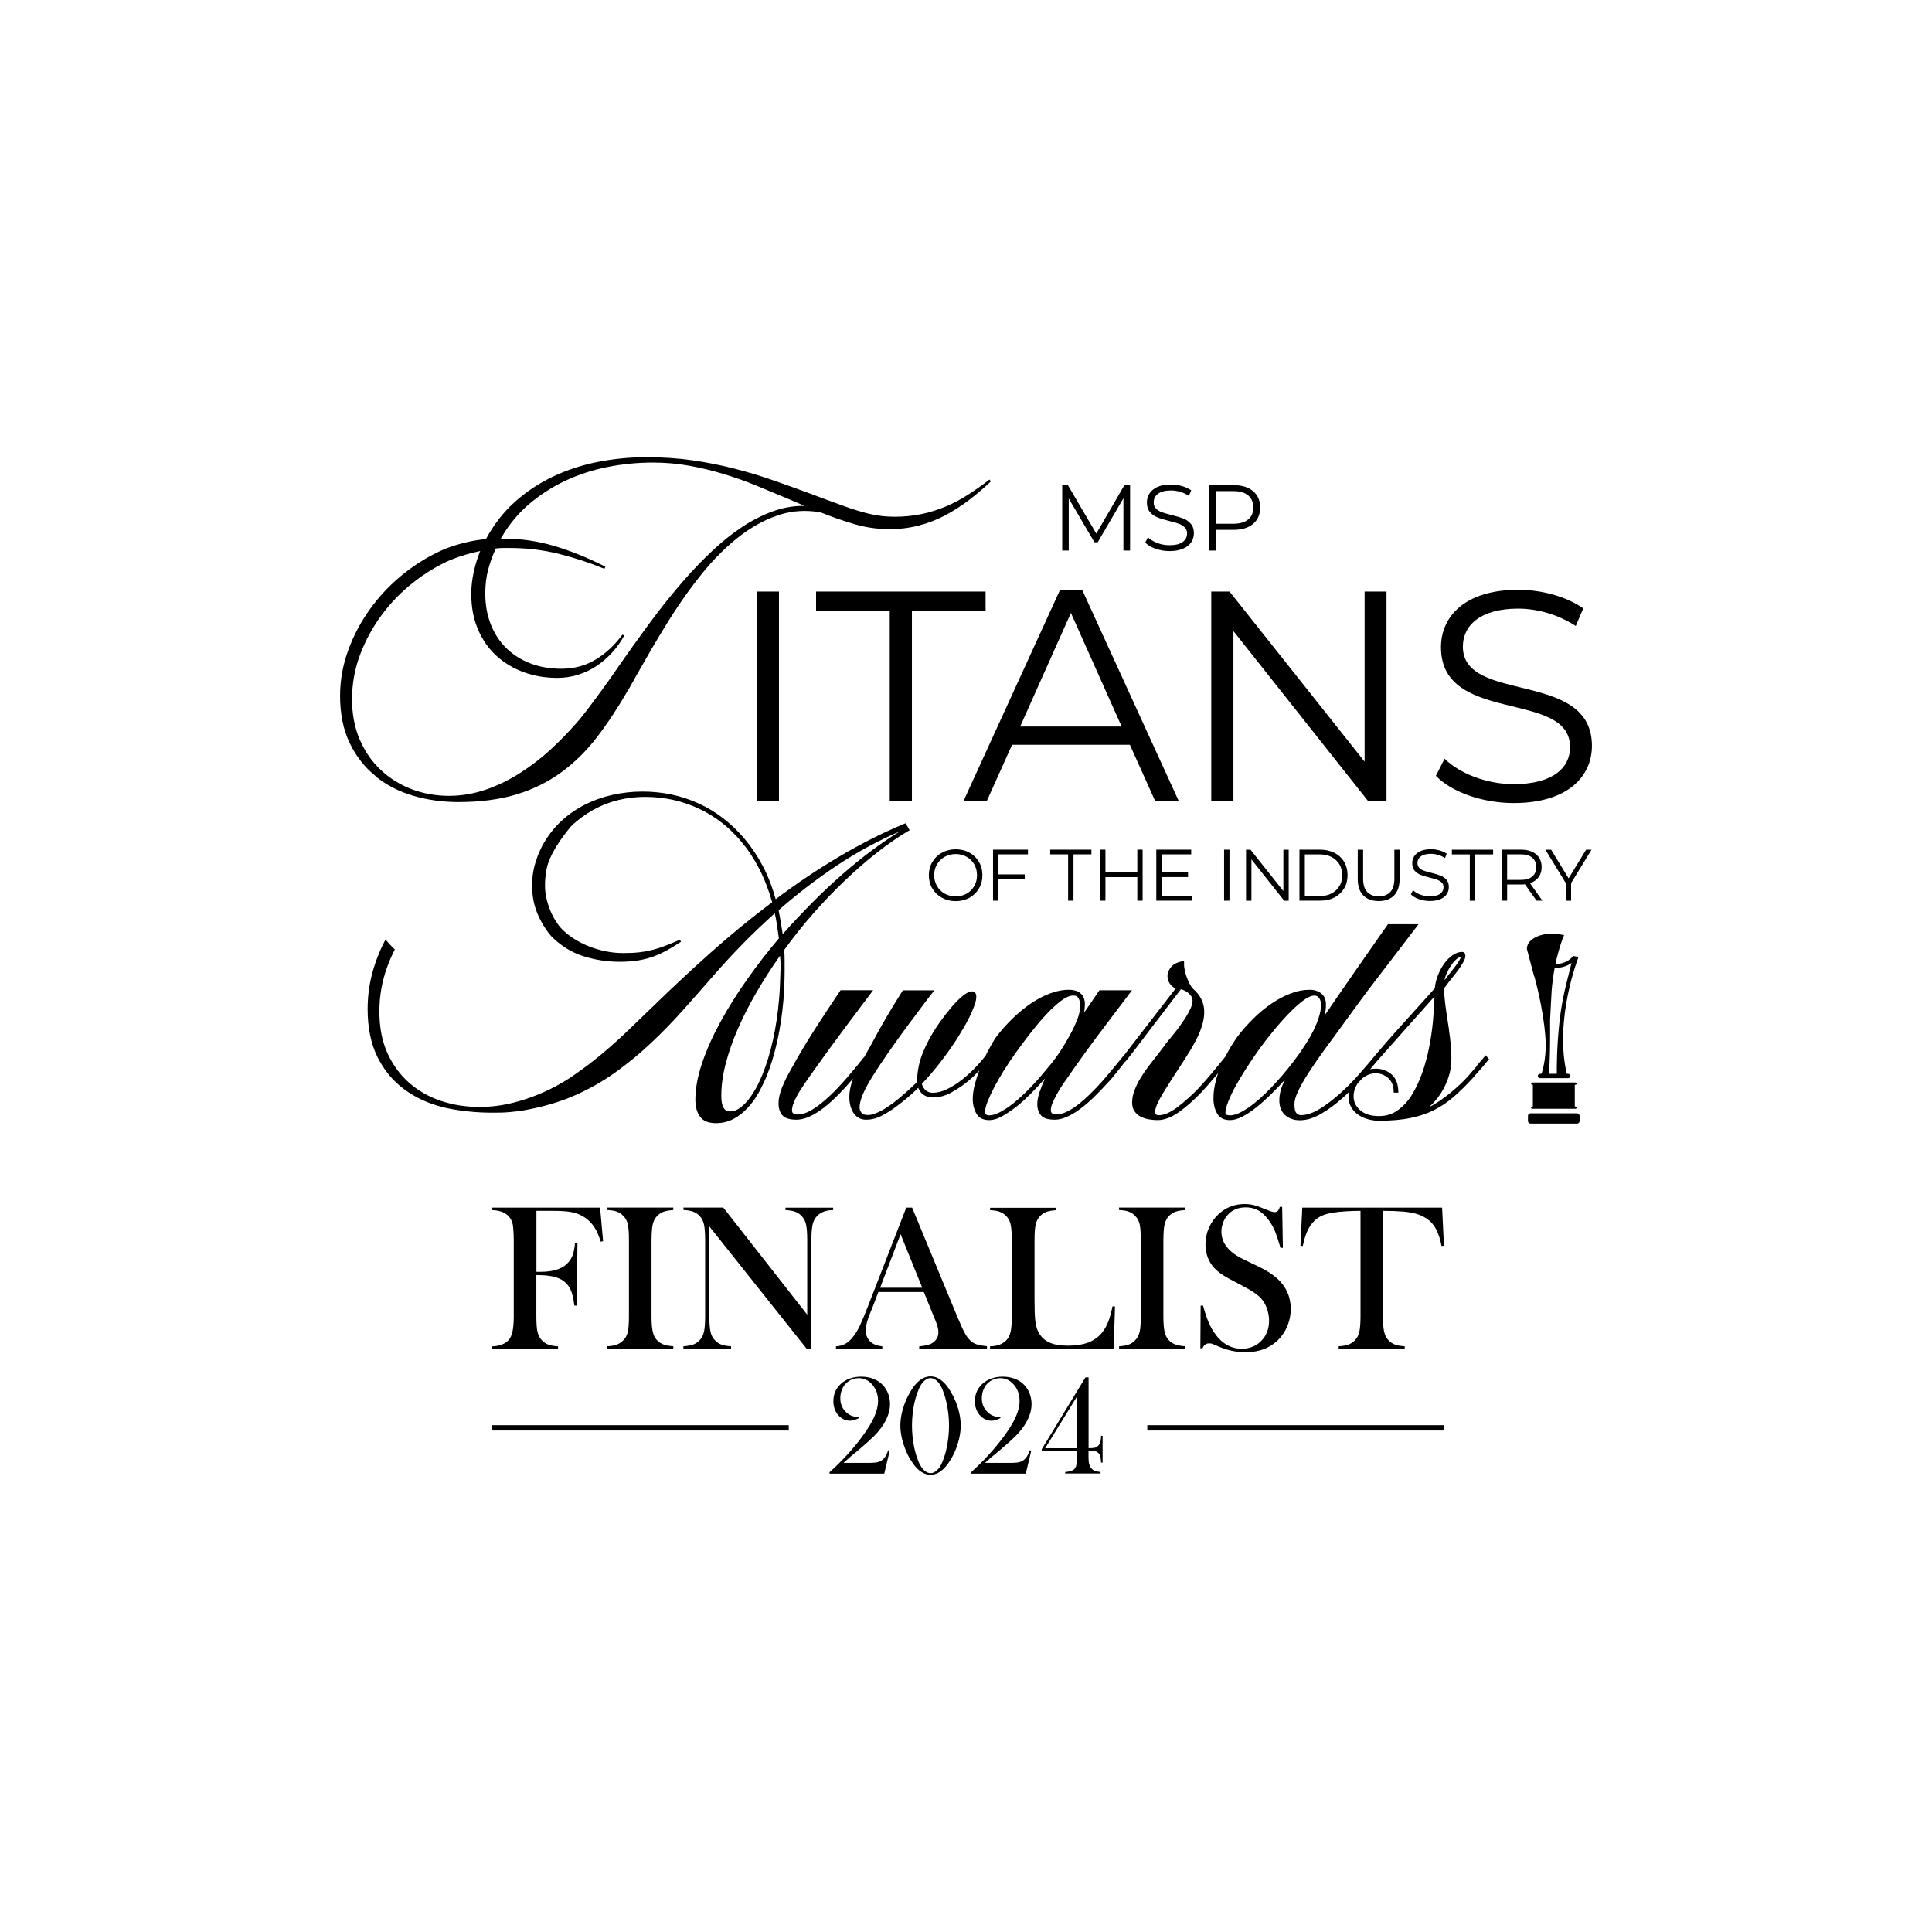 <?xml version="1.0" encoding="UTF-8"?>
<svg id="Layer_2" data-name="Layer 2" xmlns="http://www.w3.org/2000/svg" viewBox="0 0 272.75 272.75">
  <defs>
    <style>
      .cls-1 {
        fill: none;
      }

      .cls-1, .cls-2 {
        stroke-width: 0px;
      }
    </style>
  </defs>
  <g id="_ëÎÓÈ_1" data-name="ëÎÓÈ 1">
    <g>
      <g>
        <g>
          <path class="cls-2" d="M219.7,136.64c-.3,0-.49-.04-.51-.04l.1-.55c.07.01,1.64.29,2.79-1.06l.42.36c-.95,1.1-2.13,1.28-2.8,1.28h0Z"/>
          <path class="cls-2" d="M53.02,109.6c1.53,1.23,3.3,2.15,5.32,2.74,2.01.59,4.13.89,6.36.89,3.1,0,5.83-.36,8.19-1.07,2.36-.72,4.47-1.76,6.34-3.12,1.87-1.37,3.56-3.03,5.07-5s2.98-4.2,4.41-6.69v.03l1.09-1.95c.66-1.17,1.38-2.42,2.15-3.75s1.59-2.69,2.46-4.08,1.79-2.76,2.77-4.11,2-2.64,3.05-3.85c.95-1.06,1.94-2.04,2.99-2.96,1.05-.91,2.13-1.71,3.25-2.38s2.28-1.2,3.47-1.59c1.19-.39,2.41-.58,3.67-.58.81,0,1.6.08,2.34.23h-.03c1.54.62,3.1,1.16,4.69,1.63,1.59.47,3.24.71,4.95.71,1.47,0,2.86-.17,4.16-.51,1.3-.34,2.53-.81,3.68-1.42,1.16-.61,2.27-1.32,3.34-2.13s2.12-1.71,3.15-2.68l-.2-.26c-.99.77-1.99,1.48-3.01,2.13-1.01.65-2.06,1.21-3.15,1.67-1.09.46-2.23.82-3.42,1.07-1.19.25-2.46.38-3.8.38-1.23,0-2.41-.13-3.53-.4-1.12-.26-2.34-.64-3.67-1.12-.79-.29-1.58-.57-2.36-.86s-1.55-.57-2.3-.86c-1.78-.66-3.57-1.3-5.35-1.92s-3.62-1.17-5.5-1.65-3.84-.87-5.88-1.16-4.2-.43-6.49-.43-4.59.22-6.82.66c-2.24.44-4.34,1.13-6.32,2.06-1.98.94-3.79,2.14-5.42,3.6s-2.98,3.21-4.06,5.23c-1.87.18-3.74.62-5.61,1.32-2.07.86-4.02,2.01-5.85,3.45s-3.42,3.08-4.77,4.92-2.42,3.82-3.2,5.95c-.78,2.12-1.17,4.29-1.17,6.49,0,2.55.45,4.77,1.35,6.65s2.12,3.44,3.65,4.67v.05ZM49.7,98.73c0-2.2.38-4.31,1.14-6.32.76-2.01,1.78-3.88,3.05-5.6,1.28-1.72,2.75-3.24,4.43-4.56,1.67-1.32,3.43-2.39,5.28-3.2.77-.31,1.5-.56,2.18-.76s1.35-.36,2.01-.5c-.37.92-.68,1.91-.91,2.96-.23,1.05-.35,2.08-.35,3.09,0,1.85.31,3.51.94,4.99.63,1.48,1.49,2.72,2.59,3.73s2.39,1.79,3.86,2.33c1.47.54,3.06.81,4.76.81,1.03,0,2.02-.15,2.96-.45s1.8-.71,2.59-1.24c.79-.53,1.52-1.16,2.18-1.88.66-.73,1.23-1.53,1.72-2.41l-.26-.13c-1.08,1.48-2.34,2.65-3.78,3.52-1.44.87-3.05,1.3-4.84,1.3-1.63,0-3.1-.26-4.43-.78-1.32-.52-2.45-1.24-3.39-2.18-.94-.94-1.66-2.05-2.16-3.35-.51-1.3-.76-2.74-.76-4.33,0-1.19.13-2.3.4-3.32.26-1.02.63-2.03,1.09-3.02.31-.04.63-.07.97-.07h1.01c2.36,0,4.63.27,6.84.81,2.2.54,4.37,1.25,6.51,2.13l.13-.3c-2.47-1.26-4.87-2.23-7.2-2.92-2.33-.69-4.71-1.04-7.13-1.04h-.43c1.06-1.87,2.37-3.48,3.93-4.82,1.56-1.34,3.28-2.45,5.15-3.34,1.87-.88,3.86-1.53,5.98-1.95,2.11-.42,4.25-.63,6.41-.63,1.78,0,3.5.15,5.14.45,1.64.3,3.25.68,4.82,1.16,1.57.47,3.13,1.02,4.66,1.65s3.08,1.27,4.64,1.93l2.15.92h-.1c-1.52,0-3.01.27-4.48.81-1.46.54-2.9,1.28-4.29,2.21-1.4.94-2.77,2.03-4.11,3.29s-2.65,2.61-3.93,4.06c-1.72,1.96-3.37,4.02-4.97,6.19-1.6,2.17-3.09,4.26-4.48,6.26-.46.68-.95,1.38-1.45,2.08-.51.71-1.01,1.39-1.5,2.06-.5.67-.97,1.31-1.44,1.92-.46.61-.89,1.14-1.29,1.6-1.15,1.32-2.39,2.61-3.75,3.86-1.35,1.26-2.8,2.37-4.33,3.35s-3.14,1.77-4.84,2.36-3.45.89-5.25.89-3.6-.31-5.25-.94c-1.65-.63-3.1-1.53-4.36-2.71s-2.25-2.61-2.97-4.29c-.73-1.68-1.09-3.58-1.09-5.7v.02ZM160.56,127.15v-3.32h-4.5v3.32h-.76v-7.2h.76v3.21h4.5v-3.21h.75v7.2h-.75ZM150.79,127.15v-6.54h-2.53v-.66h5.82v.66h-2.53v6.54h-.76ZM203.8,125.29c0-.29-.09-.52-.26-.69s-.39-.3-.64-.4c-.25-.09-.61-.19-1.06-.3-.54-.14-.97-.27-1.3-.4-.32-.13-.6-.32-.83-.58-.23-.26-.34-.61-.34-1.06,0-.36.1-.69.29-.99.19-.3.49-.54.88-.71.4-.18.89-.27,1.48-.27.41,0,.81.06,1.21.17.39.11.74.27,1.02.47l-.26.61c-.3-.2-.62-.35-.97-.45-.34-.1-.68-.15-1.01-.15-.63,0-1.11.12-1.42.36-.32.24-.48.56-.48.94,0,.29.09.52.26.69s.39.31.66.4c.26.09.62.19,1.06.3.53.13.95.26,1.28.39s.6.32.83.58c.23.26.34.6.34,1.04,0,.36-.1.69-.29.99-.2.3-.5.53-.9.71-.4.17-.9.26-1.49.26-.53,0-1.05-.09-1.54-.26-.49-.17-.87-.4-1.14-.68l.3-.59c.26.26.61.47,1.04.63.43.16.88.24,1.34.24.64,0,1.13-.12,1.45-.35.32-.24.48-.54.48-.92v.02ZM164,120.61v2.56h3.72v.65h-3.72v2.67h4.33v.66h-5.09v-7.2h4.93v.66s-4.17,0-4.17,0ZM194.64,126.54c.72,0,1.27-.21,1.64-.62.38-.41.57-1.03.57-1.87v-4.09h.74v4.12c0,1.02-.26,1.8-.78,2.33s-1.24.8-2.17.8-1.66-.27-2.18-.8c-.52-.53-.78-1.31-.78-2.33v-4.12h.76v4.09c0,.84.19,1.46.57,1.87s.92.62,1.63.62h0ZM140.95,120.61v2.83h3.72v.66h-3.72v3.05h-.76v-7.2h4.93v.66h-4.17ZM188.4,120.41c-.58-.3-1.25-.46-2.02-.46h-2.93v7.2h2.93c.76,0,1.43-.15,2.02-.46.58-.3,1.03-.73,1.36-1.27.32-.54.48-1.17.48-1.87s-.16-1.32-.48-1.87c-.32-.54-.77-.97-1.36-1.27ZM189.1,125.08c-.26.44-.63.79-1.1,1.04s-1.02.38-1.66.38h-2.13v-5.88h2.13c.63,0,1.18.13,1.66.38.47.25.84.6,1.1,1.04.26.44.39.95.39,1.53s-.13,1.08-.39,1.53v-.02ZM172.81,127.15v-7.2h.76v7.2h-.76ZM181.18,125.8v-5.84h.75v7.2h-.63l-4.63-5.84v5.84h-.76v-7.2h.63l4.64,5.84ZM223.92,119.96h.76l-2.88,4.71v2.49h-.75v-2.49l-2.88-4.71h.81l2.47,4.04,2.47-4.04h0ZM204.97,119.96h5.82v.66h-2.53v6.54h-.76v-6.54h-2.53v-.66h0ZM217.75,127.15l-1.76-2.47c.53-.17.93-.45,1.22-.84.28-.39.43-.86.43-1.42,0-.77-.26-1.37-.78-1.81-.52-.44-1.24-.66-2.16-.66h-2.69v7.2h.76v-2.28h1.93c.2,0,.39,0,.58-.03l1.64,2.31h.83ZM214.68,124.22h-1.91v-3.61h1.91c.71,0,1.26.16,1.63.47.38.31.57.76.57,1.34s-.19,1.01-.57,1.33c-.38.32-.92.47-1.63.47ZM132.98,126.74c.58.32,1.22.48,1.94.48s1.36-.16,1.93-.47c.57-.32,1.02-.75,1.35-1.31.33-.56.49-1.18.49-1.88s-.16-1.32-.49-1.88c-.33-.56-.78-1-1.35-1.31-.57-.32-1.21-.47-1.93-.47s-1.36.16-1.94.48-1.03.76-1.36,1.31c-.33.56-.49,1.18-.49,1.87s.16,1.32.49,1.87c.33.56.78.99,1.36,1.31ZM132.28,122.03c.26-.46.63-.81,1.09-1.07s.98-.39,1.55-.39,1.08.13,1.54.39.82.61,1.08,1.07.39.96.39,1.53-.13,1.07-.39,1.53c-.26.46-.62.81-1.08,1.07s-.97.39-1.54.39-1.08-.13-1.55-.39c-.46-.26-.83-.61-1.09-1.07-.26-.46-.4-.96-.4-1.53s.13-1.07.4-1.53ZM139.3,113.11l3.58-7.97h16.63l3.58,7.97h3.33l-13.65-29.85h-3.11l-13.65,29.85h3.29ZM151.19,86.54l7.16,16.03h-14.33l7.16-16.03h0ZM173.58,83.51l19.07,24.02v-24.02h3.09v29.6h-2.58l-19.03-24.02v24.02h-3.13v-29.6s2.58,0,2.58,0ZM125.61,113.11v-26.89h-10.4v-2.71h23.93v2.71h-10.4v26.89h-3.13ZM106.84,83.51h3.13v29.6h-3.13s0-29.6,0-29.6ZM221.65,105.46c0-8.12-18.22-3.13-18.22-14.08,0-4.35,3.38-8.12,10.91-8.12,3.34,0,6.81.97,9.18,2.62l-1.06,2.49c-2.54-1.65-5.5-2.45-8.12-2.45-5.41,0-7.82,2.41-7.82,5.37,0,8.12,18.22,3.21,18.22,14,0,4.36-3.47,8.08-11.04,8.08-4.44,0-8.79-1.56-10.99-3.85l1.23-2.41c2.11,2.07,5.88,3.59,9.77,3.59,5.54,0,7.95-2.33,7.95-5.24h-.01ZM150.9,77.72h-.94v-9.23h.8l4.01,6.84,3.97-6.84h.8v9.23h-.94v-7.38l-3.63,6.21h-.46l-3.63-6.17v7.35h.02ZM167.59,75.33c0-.37-.11-.66-.34-.88-.22-.22-.5-.39-.82-.51-.33-.12-.78-.25-1.36-.39-.69-.18-1.25-.34-1.66-.51-.41-.16-.77-.41-1.06-.75-.29-.33-.44-.79-.44-1.36,0-.47.12-.89.37-1.27.25-.38.62-.69,1.13-.92.51-.23,1.14-.34,1.9-.34.53,0,1.04.07,1.55.22.51.15.94.35,1.31.6l-.33.78c-.39-.25-.8-.45-1.24-.57-.44-.13-.87-.19-1.29-.19-.81,0-1.42.16-1.83.47-.41.31-.61.71-.61,1.21,0,.37.11.67.34.89.22.22.51.4.84.51.34.12.79.25,1.36.39.68.17,1.22.33,1.64.49s.77.41,1.06.74.44.78.44,1.34c0,.47-.13.89-.38,1.27-.25.38-.64.69-1.15.91-.52.22-1.16.34-1.91.34-.69,0-1.34-.11-1.97-.33-.63-.22-1.11-.51-1.46-.87l.38-.75c.33.33.78.6,1.33.81s1.13.31,1.71.31c.83,0,1.45-.15,1.86-.45s.62-.7.62-1.18h.01ZM171.65,74.8h2.48c1.18,0,2.1-.28,2.77-.84s1-1.33,1-2.31-.33-1.76-1-2.32c-.67-.56-1.59-.84-2.77-.84h-3.46v9.23h.98v-2.91h0ZM171.65,69.33h2.45c.91,0,1.61.2,2.1.6.48.4.73.97.73,1.72s-.24,1.29-.73,1.69c-.48.4-1.18.6-2.1.6h-2.45v-4.62h0ZM208.5,150.49l-1.15,1.33c-.69.79-1.56,1.61-2.59,2.46s-2.06,1.54-3.09,2.07c.98-.84,1.77-1.87,2.35-3.11.59-1.23.88-2.48.88-3.75,0-.91-.06-1.86-.18-2.86-.12-.99-.25-1.95-.4-2.86-.12-.74-.22-1.48-.31-2.23-.08-.74-.14-1.4-.16-1.98.14-.19.29-.4.45-.61.16-.22.33-.44.52-.68.24-.29.48-.59.72-.9.24-.31.45-.61.65-.9.19-.29.35-.56.48-.81.13-.25.2-.48.2-.7,0-.38-.17-.57-.5-.57-.43,0-.87.16-1.31.47s-.84.71-1.19,1.2-.64,1.04-.88,1.65-.38,1.22-.43,1.81l-3.13,3.48c-.77.84-1.6,1.77-2.51,2.78-.83.93-1.76,2.01-2.79,3.22h0c-.57.71-1.29,1.55-2.14,2.52-.16.18-.32.36-.49.54,0,.01-.02.02-.03.03s-.02.03-.03.04c-.69.75-1.4,1.46-2.16,2.15-.96.87-1.93,1.62-2.91,2.23-.98.61-1.89.92-2.73.92-.24,0-.45-.1-.63-.31-.18-.2-.27-.62-.27-1.24,0-.48.17-1.09.52-1.83.35-.74.82-1.58,1.42-2.51.6-.93,1.29-1.95,2.08-3.04.79-1.09,1.62-2.22,2.48-3.39l1.94-2.66c.38-.53.79-1.08,1.22-1.67.43-.59.98-1.31,1.63-2.16.66-.85,1.46-1.9,2.41-3.14.95-1.25,2.14-2.8,3.57-4.67l.25-.33h-4.32c-.33.48-.65.93-.96,1.37-1.39,1.99-2.59,3.7-3.59,5.14-1.01,1.44-1.85,2.65-2.53,3.65-.68.99-1.3,1.9-1.85,2.71.05-.26.09-.52.13-.77.04-.25.05-.51.05-.77,0-.69-.22-1.22-.66-1.56-.44-.35-.99-.52-1.63-.52-.89,0-1.78.17-2.69.52s-1.81.82-2.69,1.42c-.89.6-1.73,1.29-2.53,2.08s-1.54,1.62-2.21,2.48c-.67.93-1.26,1.9-1.78,2.92-.63.78-1.25,1.55-1.87,2.29-.66.79-1.31,1.53-1.96,2.23-.98,1.01-1.97,1.89-2.96,2.64s-1.87,1.13-2.64,1.13c-.34,0-.5-.17-.5-.5.02-.55.4-1.42,1.11-2.6.72-1.19,1.64-2.63,2.77-4.33.31-.48.65-1.01,1.01-1.6s.69-1.19,1.01-1.81c.31-.62.56-1.25.75-1.89.19-.63.29-1.25.29-1.85,0-1.27-.53-2.36-1.58-3.27-.14-.14-.29-.35-.43-.61s-.28-.55-.4-.86-.22-.64-.31-.99c-.08-.35-.13-.68-.13-.99v-.47c-.84.12-1.44.39-1.8.81s-.54.86-.54,1.31c0,.36.1.7.29,1.02s.48.57.86.74l-7.31,9.46v-.02c-.49.6-.99,1.21-1.5,1.83-.52.62-1.01,1.21-1.49,1.76-.6.67-1.19,1.29-1.78,1.87-.59.57-1.16,1.08-1.72,1.51s-1.1.77-1.62,1.01c-.52.24-1,.36-1.45.36-.5,0-.75-.2-.75-.61,0-.29.08-.62.23-.99.16-.37.34-.75.56-1.15s.44-.78.68-1.15.45-.69.65-.95c1.68-2.44,3.41-4.85,5.21-7.22l4.13-5.46h-4.6l-2.16,3.16c.07-.43.11-.81.11-1.15,0-.69-.2-1.22-.59-1.56-.4-.35-.95-.52-1.67-.52-.89,0-1.8.18-2.73.54s-1.84.84-2.72,1.45c-.88.61-1.74,1.32-2.56,2.12s-1.57,1.65-2.24,2.53c-.43.65-.84,1.35-1.24,2.12-.09.17-.17.34-.25.51h0c-.41.54-.91,1.13-1.51,1.75s-1.23,1.2-1.9,1.72c-.65.5-1.32.93-2.03,1.28s-1.4.52-2.07.52c-.34,0-.64-.11-.92-.32-.28-.22-.47-.53-.59-.93.91-.96,1.79-1.99,2.64-3.09s1.62-2.19,2.32-3.27c.24-.41.52-.87.84-1.4s.62-1.07.9-1.63.51-1.1.7-1.62c.19-.51.29-.95.29-1.31,0-.5-.23-.75-.68-.75-.24,0-.57.16-1.01.47-.31.22-.65.51-1.01.88-.36.37-.71.76-1.04,1.17-.34.41-.65.8-.93,1.19-.29.38-.52.69-.68.93-.89,1.27-1.61,2.59-2.17,3.95-.56,1.37-.84,2.77-.84,4.2-.53.53-1.09,1.05-1.69,1.58-.6.53-1.16.99-1.69,1.4-.22.14-.47.32-.75.52-.29.2-.59.39-.92.56-.32.17-.65.31-.97.43s-.63.18-.92.18c-.46,0-.77-.11-.93-.34-.17-.23-.25-.47-.25-.74,0-.98.63-2.47,1.89-4.47s2.95-4.44,5.08-7.31c.53-.69,1.1-1.46,1.72-2.3.62-.84,1.24-1.65,1.87-2.44h-4.45c-.29.46-.63,1.01-1.04,1.67-.41.66-.83,1.36-1.26,2.1-.38.65-.77,1.32-1.15,2.01-.38.69-.75,1.38-1.11,2.05l-.93,1.65v-.04c-.82,1.03-1.65,2.03-2.49,3s-1.67,1.83-2.48,2.59c-.81.75-1.59,1.36-2.33,1.81-.75.46-1.45.68-2.1.68-.51,0-.76-.19-.76-.57,0-.29.07-.62.22-1.01.14-.38.32-.77.54-1.15.22-.38.45-.76.7-1.13.25-.37.47-.7.66-.99.43-.6.89-1.25,1.38-1.94s1.09-1.53,1.8-2.5c.71-.97,1.56-2.12,2.55-3.45.99-1.33,2.2-2.93,3.61-4.8h-4.6c-1.22,1.8-2.44,3.65-3.66,5.55s-2.38,3.86-3.48,5.87c-.4.69-.77,1.45-1.11,2.28-.34.83-.51,1.59-.51,2.28s.18,1.25.54,1.67c.36.42,1.02.63,1.98.63.6,0,1.22-.15,1.87-.45.65-.3,1.31-.71,1.98-1.22.67-.51,1.35-1.13,2.05-1.83.7-.71,1.39-1.47,2.09-2.28-.34.93-.52,1.8-.52,2.59,0,.36.04.73.13,1.11s.22.73.41,1.04c.18.31.43.56.73.75s.67.29,1.1.29c.77,0,1.5-.19,2.21-.56.71-.37,1.38-.8,2.03-1.28.55-.41,1.1-.84,1.63-1.29.54-.45,1.04-.91,1.49-1.37.19.48.47.83.84,1.04.37.22.77.32,1.2.32.86,0,1.67-.2,2.42-.59.75-.4,1.44-.83,2.07-1.31.65-.48,1.28-1.05,1.9-1.71.07-.07.13-.14.19-.21-.25.67-.46,1.32-.63,1.97-.19.75-.29,1.43-.29,2.03,0,.84.18,1.55.54,2.14s.96.88,1.79.88c.55,0,1.14-.17,1.77-.52s1.32-.81,2.06-1.38c.67-.53,1.34-1.13,2.01-1.81.67-.68,1.35-1.41,2.04-2.17-.31.65-.56,1.29-.78,1.92-.21.63-.32,1.2-.32,1.71,0,.65.18,1.17.53,1.58s1,.61,1.95.61c.53,0,1.09-.13,1.69-.4.6-.26,1.21-.62,1.83-1.08.62-.45,1.25-.99,1.89-1.6.63-.61,1.26-1.26,1.89-1.96.48-.48.96-1.04,1.45-1.67.4-.52.79-1.02,1.19-1.51l.02.02c.41-.5.87-1.1,1.4-1.78s1.11-1.45,1.76-2.32l4.67-6.11c.43.1.81.3,1.15.61.34.31.5.63.5.97s-.09.7-.27,1.1-.41.81-.68,1.26c-.28.44-.58.89-.92,1.35s-.67.89-1.01,1.29c-.19.24-.4.49-.61.75-.22.26-.4.5-.54.72l-1.08,1.4c-.38.48-.77.98-1.17,1.51s-.76,1.07-1.1,1.63-.61,1.13-.83,1.71c-.22.57-.32,1.14-.32,1.69,0,.5.11.92.34,1.24.23.32.51.57.86.75s.73.31,1.15.38.83.11,1.24.11c.93,0,1.93-.37,2.98-1.11s2.13-1.69,3.23-2.84c.62-.67,1.27-1.41,1.94-2.21.14-.17.28-.34.41-.5-.44,1.27-.67,2.46-.67,3.57,0,.86.18,1.59.54,2.19.36.6.96.9,1.8.9.53,0,1.11-.17,1.76-.5.65-.34,1.34-.8,2.08-1.4.62-.5,1.26-1.08,1.92-1.72.66-.65,1.32-1.34,1.99-2.08-.24.48-.43.95-.57,1.42-.14.47-.22.96-.22,1.49,0,.89.27,1.58.81,2.07s1.23.74,2.07.74c.98,0,2-.31,3.05-.93s2.08-1.38,3.07-2.28c.28-.25.56-.51.83-.78-.04.2-.06.41-.06.61,0,.62.13,1.15.4,1.58.26.43.6.78,1.02,1.06s.88.48,1.38.61.99.2,1.47.2c1.72,0,3.21-.13,4.45-.38,1.25-.25,2.36-.63,3.36-1.13.99-.5,1.92-1.13,2.77-1.87.85-.74,1.73-1.6,2.64-2.59l.4-.47c.31-.34.64-.71.99-1.11.35-.41.66-.79.95-1.15l-.47-.54-1.26,1.47.02.04ZM204.3,137.28c.17-.37.36-.71.57-1.02.22-.31.44-.57.68-.79.24-.22.47-.34.68-.36-.02.12-.1.29-.23.5-.13.22-.29.45-.47.7-.18.25-.38.51-.59.77-.22.26-.42.52-.61.75-.07.1-.14.19-.2.29s-.13.18-.2.25c.07-.36.19-.72.36-1.1h0ZM145.46,153.54c-.81.84-1.6,1.57-2.37,2.19-.69.55-1.34.98-1.92,1.28-.59.3-1.1.45-1.53.45-.38,0-.57-.17-.57-.5,0-.36.11-.83.34-1.42.23-.59.53-1.25.92-1.99.38-.74.84-1.54,1.37-2.39.53-.85,1.1-1.71,1.72-2.57.55-.77,1.19-1.62,1.9-2.55.72-.93,1.45-1.81,2.19-2.62.74-.81,1.47-1.5,2.17-2.05.71-.55,1.32-.83,1.85-.83.36,0,.61.14.75.43s.22.57.22.86c0,.69-.13,1.38-.4,2.05-.26.67-.54,1.28-.83,1.83-.46.86-.97,1.74-1.54,2.62-.57.89-1.2,1.71-1.87,2.48-.79.98-1.59,1.89-2.41,2.73h.01ZM180.28,152.66c-1.11,1.23-2.17,2.26-3.18,3.07-.69.55-1.34.98-1.92,1.28-.59.3-1.1.45-1.53.45-.17,0-.32-.02-.45-.07s-.2-.16-.2-.32c0-.36.13-.86.38-1.51s.59-1.37,1.02-2.16c.43-.79.93-1.63,1.51-2.53.57-.9,1.19-1.8,1.83-2.71.57-.79,1.22-1.63,1.94-2.51.72-.89,1.44-1.71,2.16-2.46s1.41-1.38,2.07-1.89c.66-.5,1.2-.75,1.63-.75.34,0,.58.14.74.43s.23.57.23.86c-.02.6-.14,1.21-.34,1.83s-.46,1.23-.75,1.83c-.3.6-.63,1.18-.99,1.74s-.71,1.08-1.04,1.56c-.96,1.34-1.99,2.63-3.11,3.86h0ZM199.27,154.65c-.57.89-1.24,1.59-1.99,2.12-.75.53-1.62.79-2.6.79-1.15,0-2.04-.28-2.66-.83-.62-.55-.93-1.2-.93-1.94,0-.43.08-.84.25-1.24.09-.21.19-.4.31-.58.23-.24.45-.49.67-.74.21-.17.45-.32.7-.44.38-.18.78-.27,1.19-.27.67,0,1.26.23,1.78.68.51.46.77,1.14.77,2.05h.65c0-1.15-.31-2-.93-2.55s-1.38-.83-2.26-.83c-.27,0-.53.03-.78.08.32-.37.61-.73.88-1.06h0l5.93-6.68c.38-.41.76-.83,1.13-1.26.37-.43.75-.85,1.13-1.26-.02,1.1-.1,2.28-.22,3.54s-.31,2.51-.56,3.75c-.25,1.25-.58,2.44-.99,3.59-.41,1.15-.9,2.17-1.47,3.05v.03ZM223,157.53v.73c0,.2-.16.36-.36.36h-6.57c-.2,0-.36-.16-.36-.36v-.73c0-.2.16-.36.36-.36h6.57c.2,0,.36.16.36.36ZM216.58,137.83l-1.02-3.85s-.06-.68.58-1.23c0,0,1.45-1.46,4.67-.73,0,0-1.39,3.09-1.76,7.87l-.22,4.09s.06,5.4-.17,7.61h1.12c0-.75-.03-3.58.38-7.38.2-1.79.52-3.57.96-5.32l.99-3.94.73.17s-3.46,8.75-1.65,16.47h.18c.17,0,.31.14.31.31s-.14.31-.31.31h-3.96c-.17,0-.31-.14-.31-.31s.14-.31.31-.31h.21c.08-.23.62-1.89.6-4.17,0,0,0-3.62-1.61-9.6h-.03ZM222.41,153.14h-.09v3.07h.09c.09,0,.16.07.16.16s-.07.16-.16.16h-6.1c-.09,0-.16-.07-.16-.16s.07-.16.16-.16h.09v-3.06h0s-.09-.01-.09-.01c-.09,0-.16-.07-.16-.16s.07-.16.16-.16h6.1c.09,0,.16.07.16.16s-.07.16-.16.16ZM110.72,139.1c.03-.66.05-1.32.05-1.97v-1.53c0-.52-.02-1.02-.06-1.49,1.26-1.75,2.62-3.46,4.08-5.12s2.95-3.21,4.47-4.66c1.52-1.45,3.03-2.77,4.53-3.95,1.51-1.18,2.95-2.18,4.34-3.01.1-.05.19-.1.29-.15-.18-.34-.37-.67-.59-.99h0c-.08.03-.17.07-.25.1-3.01,1.26-6.06,2.8-9.15,4.63-3.09,1.83-6.06,3.83-8.92,5.99-.5-1.78-1.12-3.36-1.85-4.74-.74-1.39-1.58-2.64-2.53-3.77-1.86-2.21-4.02-3.88-6.48-5-2.46-1.13-5.11-1.69-7.94-1.69-1.47,0-2.9.16-4.27.47-1.38.31-2.66.77-3.87,1.38-1.2.61-2.3,1.36-3.28,2.27-.99.91-1.82,1.96-2.52,3.15-.17.3-.32.58-.44.84,0,0-.01.03-.02.04-.5,1.05-.87,2.16-1.05,3.31-.01.07-.02.14-.03.2-.08.53-.11,1.08-.11,1.64,0,1.39.24,2.68.73,3.87s1.14,2.27,1.97,3.25c1.34,1.34,2.84,2.28,4.5,2.81,1.66.53,3.38.8,5.18.8.97,0,1.84-.07,2.6-.19.76-.13,1.47-.31,2.13-.55.66-.24,1.3-.53,1.93-.88s1.29-.75,1.98-1.2l-.16-.29c-.69.3-1.34.57-1.95.81s-1.22.44-1.84.6c-.62.16-1.26.28-1.93.36-.67.08-1.43.11-2.27.11s-1.61-.08-2.44-.24c-.82-.16-1.62-.4-2.39-.7-.77-.3-1.5-.68-2.19-1.12s-1.3-.95-1.82-1.51c-.69-.82-1.23-1.77-1.62-2.84-.39-1.07-.59-2.13-.59-3.17,0-.58.04-1.13.13-1.64.04-.26,0-2.44,3.55-6.68,0,0,.02-.02.03-.03.86-.84,1.99-1.67,3.1-2.29,1.12-.62,2.29-1.08,3.53-1.38,1.23-.3,2.49-.45,3.77-.45,2.71,0,5.23.55,7.57,1.64s4.35,2.66,6.04,4.69c.93,1.1,1.77,2.37,2.5,3.78.74,1.42,1.35,3.01,1.85,4.76-3.08,2.32-6.02,4.73-8.82,7.24-2.81,2.51-5.45,4.98-7.94,7.41-1.15,1.1-2.31,2.23-3.49,3.36-1.18,1.14-2.39,2.23-3.64,3.28-1.25,1.05-2.53,2.04-3.87,2.96-.53.37-3.78,2.78-8.77,4.05-1.54.39-3.14.6-4.81.6-1.93,0-3.74-.29-5.44-.86-1.7-.57-3.2-1.43-4.49-2.57s-2.31-2.54-3.06-4.21-1.12-3.61-1.12-5.82.36-4.25,1.09-6.26c.31-.87.68-1.7,1.09-2.51-.2-.19-.39-.38-.58-.58-.25-.26-.5-.54-.74-.81-.55,1.04-1.02,2.12-1.41,3.24-.74,2.12-1.11,4.3-1.11,6.53,0,2.67.46,4.92,1.38,6.78.92,1.85,2.16,3.36,3.72,4.53,1.56,1.17,3.37,2.02,5.43,2.55,2.06.53,4.75.8,7,.8.97,0,1.75,0,2.7-.1,1.34-.11,2.49-.33,3.91-.66,2.13-.5,4.13-1.19,5.99-2.08s3.62-1.94,5.26-3.15c1.65-1.21,3.23-2.53,4.74-3.96,1.52-1.43,2.99-2.95,4.42-4.55,1.43-1.6,2.86-3.23,4.29-4.87,1.32-1.52,2.7-3.01,4.14-4.48s2.94-2.9,4.5-4.29c.13.56.24,1.14.32,1.72.09.58.17,1.19.26,1.82-1.6,1.88-3.11,3.83-4.53,5.85-1.42,2.01-2.67,4.01-3.75,5.99-1.08,1.98-1.94,3.91-2.57,5.78-.63,1.87-.94,3.59-.94,5.15,0,1,.22,1.8.67,2.4.44.61,1.19.91,2.23.91.93,0,1.77-.21,2.52-.62s1.42-.94,2.01-1.59c.6-.65,1.11-1.37,1.54-2.16s.8-1.55,1.1-2.29c.58-1.43,1.08-3.06,1.49-4.91.41-1.84.7-3.8.88-5.88.04-.69.08-1.37.11-2.03v.02ZM110.18,137.14c-.02.63-.04,1.27-.07,1.93-.02.66-.06,1.34-.13,2.03-.17,2.01-.46,3.92-.86,5.72s-.89,3.42-1.48,4.87c-.17.43-.41.94-.7,1.53-.29.58-.64,1.15-1.04,1.71-.4.55-.84,1.02-1.33,1.4-.49.38-1,.57-1.54.57-.8,0-1.2-.74-1.2-2.21s.21-2.95.63-4.56c.42-1.61,1-3.27,1.74-4.95.74-1.69,1.61-3.4,2.62-5.13,1.01-1.73,2.11-3.44,3.3-5.13.04.43.07.8.07,1.1v1.14-.02ZM110.23,130.17c-.1-.55-.2-1.11-.31-1.67,2.62-2.3,5.36-4.4,8.22-6.3,2.86-1.91,5.84-3.52,8.93-4.84-1.26.76-2.58,1.65-3.96,2.68-1.39,1.03-2.79,2.17-4.21,3.41-1.42,1.25-2.84,2.58-4.26,4.01-1.42,1.43-2.8,2.9-4.14,4.42-.09-.58-.18-1.15-.28-1.71h.01Z"/>
        </g>
        <path class="cls-2" d="M75.72,180v5.82c0,.99.05,1.72.16,2.2.11.47.31.87.61,1.19.26.28.57.49.93.62s.81.21,1.36.24v.34h-9.32v-.34c.47,0,.91-.08,1.33-.23s.74-.35.98-.61c.27-.3.47-.72.58-1.24.12-.53.18-1.25.18-2.17v-10.75c0-.62-.03-1.27-.1-1.94-.1-.86-.52-1.49-1.25-1.91-.41-.22-.98-.35-1.71-.39v-.34h15.25l.42,4.74-.33.07c-.24-.74-.47-1.29-.67-1.66-.46-.85-1.1-1.5-1.93-1.97-.48-.27-1.03-.46-1.65-.57-.62-.11-1.48-.16-2.57-.16h-2.26v8.61h.58c1.72,0,2.97-.38,3.75-1.15.34-.33.6-.72.77-1.17.17-.45.29-1.04.35-1.77h.34l-.09,8.86h-.35c-.11-.99-.29-1.76-.55-2.3s-.65-.97-1.17-1.31c-.39-.24-.87-.42-1.44-.53-.57-.11-1.3-.17-2.2-.17h0ZM95.05,170.49v.34c-.55.03-1,.11-1.35.23s-.65.33-.93.61c-.38.39-.61.93-.7,1.62-.06.52-.09,1.11-.09,1.78v10.75c0,.81.04,1.44.12,1.91s.2.84.38,1.12c.25.39.58.68.98.87.4.19.93.3,1.59.34v.34h-9.32v-.34c.56-.03,1.02-.11,1.36-.24s.65-.33.91-.61c.31-.31.52-.71.63-1.18.11-.48.16-1.22.16-2.22v-10.75c0-1-.05-1.74-.16-2.22s-.32-.87-.63-1.18c-.26-.28-.57-.49-.92-.61-.35-.13-.8-.2-1.36-.23v-.34h9.33ZM100.14,173.13v12.69c0,1,.06,1.74.17,2.22.11.48.32.87.62,1.18.27.28.58.49.93.61.34.13.79.2,1.35.23v.34h-6.73v-.34c.55-.03,1-.11,1.35-.23s.65-.33.93-.61c.3-.31.51-.71.62-1.19s.17-1.22.17-2.21v-10.77c0-.98-.06-1.71-.17-2.2-.11-.48-.32-.88-.62-1.19-.26-.28-.57-.49-.91-.61-.35-.13-.8-.2-1.36-.23v-.34h5.62l11.85,15.12v-10.53c0-1-.06-1.74-.17-2.22s-.32-.87-.62-1.18c-.27-.28-.58-.49-.93-.61-.34-.13-.79-.2-1.35-.23v-.34h6.73v.34c-.97,0-1.73.28-2.28.85-.3.31-.51.71-.62,1.19s-.17,1.21-.17,2.2v15.35h-.66l-13.74-17.27v-.02ZM139.36,190.41h-9.59v-.34c.87-.08,1.47-.22,1.81-.44.6-.38.9-.9.9-1.58,0-.4-.14-.93-.41-1.6l-.25-.61-1.4-3.44h-6.42l-.76,2.01-.37.9c-.44,1.07-.66,1.91-.66,2.52,0,.36.08.7.24,1.01.16.31.38.56.65.76.38.26.87.42,1.46.47v.34h-6.54v-.34c.52-.03.97-.16,1.36-.38s.77-.58,1.14-1.08c.31-.4.62-.91.91-1.54s.69-1.57,1.17-2.82l5.34-13.76h.83l6.35,15.33c.48,1.16.86,1.98,1.14,2.48s.59.87.92,1.12c.23.18.5.31.8.4s.75.17,1.36.24v.34h.02ZM130.2,181.8l-3.06-7.56-2.89,7.56h5.95ZM139.77,190.41v-.35c.98,0,1.74-.28,2.28-.83.3-.31.51-.71.62-1.19s.17-1.22.17-2.21v-10.75c0-1.03-.06-1.79-.18-2.28s-.35-.89-.68-1.2c-.27-.25-.58-.44-.91-.55-.33-.12-.77-.18-1.29-.2v-.34h9.32v.34c-.54.03-.97.1-1.31.22s-.64.3-.9.55c-.33.32-.55.73-.67,1.21-.12.49-.17,1.24-.17,2.26v8.42c0,1.29.03,2.26.1,2.89s.2,1.15.39,1.55c.34.7.85,1.21,1.52,1.54s1.56.49,2.67.49,2.13-.15,2.93-.46c.79-.31,1.44-.78,1.95-1.42.34-.44.62-.93.84-1.49.22-.55.42-1.28.61-2.19l.35.03-.19,5.98h-17.42l-.03-.02ZM167.31,170.49v.34c-.55.03-1,.11-1.35.23s-.65.33-.93.61c-.38.39-.61.93-.7,1.62-.06.52-.09,1.11-.09,1.78v10.75c0,.81.04,1.44.12,1.91s.2.84.38,1.12c.25.39.58.68.98.87s.93.3,1.59.34v.34h-9.32v-.34c.56-.03,1.02-.11,1.36-.24.34-.13.65-.33.91-.61.31-.31.52-.71.63-1.18.11-.48.16-1.22.16-2.22v-10.75c0-1-.05-1.74-.16-2.22s-.32-.87-.63-1.18c-.26-.28-.57-.49-.92-.61-.35-.13-.8-.2-1.36-.23v-.34h9.33ZM169.46,190.35l.04-6.03h.34c.41,1.55.89,2.76,1.46,3.64,1.06,1.63,2.39,2.45,4,2.45,1.12,0,2.04-.37,2.77-1.12.73-.75,1.09-1.7,1.09-2.85,0-.5-.08-1-.24-1.52s-.38-.96-.65-1.33c-.28-.38-.68-.74-1.19-1.09-.51-.35-1.29-.79-2.34-1.33-.92-.47-1.63-.86-2.12-1.18s-.89-.65-1.19-.98c-.84-.91-1.25-2.03-1.25-3.34,0-.81.16-1.59.49-2.33.33-.75.78-1.39,1.36-1.93,1.03-.95,2.25-1.43,3.66-1.43.46,0,.88.05,1.27.14s.91.27,1.56.55c.49.19.82.32.99.37s.33.08.47.08c.34,0,.57-.25.69-.74h.34l.1,5.79h-.34c-.26-.92-.49-1.63-.68-2.12-.19-.49-.42-.95-.68-1.36-.48-.76-1-1.32-1.57-1.69-.57-.36-1.23-.55-1.98-.55-1.09,0-1.95.37-2.58,1.11-.26.3-.47.66-.62,1.07-.15.41-.23.82-.23,1.23,0,1.63,1.04,2.94,3.13,3.93l2.05.99c1.58.75,2.72,1.58,3.42,2.48.8,1.01,1.19,2.19,1.19,3.53,0,.89-.18,1.75-.54,2.56-.51,1.14-1.26,2.01-2.28,2.63-1.01.62-2.2.92-3.58.92-1.25,0-2.46-.25-3.62-.74-.6-.26-.96-.41-1.08-.45s-.25-.06-.39-.06c-.47,0-.79.23-.96.7h-.34.03ZM192.07,170.94c-.61,0-1.27.02-1.97.06-1.5.08-2.61.27-3.35.57-.73.3-1.34.82-1.82,1.56-.44.68-.77,1.6-1.01,2.77l-.33-.03.26-5.38h19.74l.26,5.38-.34.03c-.26-1.35-.67-2.38-1.23-3.07-.56-.7-1.37-1.19-2.44-1.5-.9-.26-2.44-.39-4.6-.39v14.88c0,.99.06,1.73.17,2.21.11.48.32.88.62,1.19.27.28.58.49.93.61.34.13.79.2,1.35.23v.34h-9.32v-.34c.56-.03,1.02-.11,1.36-.23.35-.13.65-.33.93-.61.3-.31.51-.71.62-1.18.11-.48.17-1.22.17-2.22v-14.88h0ZM124.82,208.04h-7.71v-.2c.81-.72,1.63-1.52,2.44-2.41.82-.89,1.51-1.73,2.1-2.52.82-1.11,1.41-2.07,1.77-2.88.36-.81.54-1.56.54-2.26,0-.95-.3-1.75-.91-2.4-.51-.54-1.11-.81-1.82-.81-.61,0-1.15.19-1.61.58-.32.25-.56.58-.73.97-.17.4-.26.83-.26,1.3,0,.77.26,1.4.77,1.91.22.22.47.4.75.52s.55.18.82.18c.05,0,.13,0,.24,0l.06.17c-.48.25-.9.38-1.26.38-.56,0-1.07-.21-1.51-.62-.27-.25-.48-.56-.63-.93s-.22-.77-.22-1.19c0-1.01.36-1.84,1.09-2.49.75-.66,1.7-.99,2.85-.99.62,0,1.2.1,1.73.31.53.21.98.51,1.33.9.32.34.57.75.74,1.21s.26.95.26,1.45c0,.99-.35,2.01-1.04,3.05-.34.5-.74.99-1.22,1.47s-1.14,1.08-1.98,1.79c-1.09.89-1.86,1.56-2.33,1.99h3.58c.6,0,1.03-.04,1.28-.11.34-.09.62-.26.84-.51.25-.27.45-.66.61-1.16l.22.04-.78,3.29v-.02ZM131.37,194.31c.7,0,1.34.31,1.95.94.3.3.59.7.88,1.19s.54.99.75,1.5c.45,1.16.68,2.27.68,3.31s-.23,2.15-.68,3.32c-.21.52-.45,1.02-.75,1.5-.29.48-.59.88-.88,1.18-.61.63-1.26.95-1.95.95s-1.33-.32-1.95-.95c-.29-.3-.58-.7-.88-1.18s-.54-.98-.74-1.5c-.46-1.18-.69-2.29-.69-3.32s.23-2.15.69-3.31c.2-.51.45-1.01.74-1.5s.59-.89.88-1.19c.61-.63,1.26-.94,1.95-.94ZM131.37,194.55c-.26,0-.52.1-.78.3-.25.2-.48.48-.68.84-.15.27-.3.64-.46,1.1-.15.46-.28.91-.38,1.36-.21,1.04-.32,2.07-.32,3.11s.11,2.07.32,3.11c.1.46.22.92.38,1.38.15.46.3.82.46,1.08.21.37.43.65.69.85.25.2.52.29.8.29.24,0,.5-.1.75-.3.26-.2.49-.48.68-.84.14-.26.29-.62.45-1.08s.28-.92.37-1.38c.22-1.05.33-2.08.33-3.11s-.11-2.06-.33-3.11c-.09-.45-.22-.9-.37-1.36s-.31-.83-.45-1.1c-.2-.36-.42-.64-.68-.84-.25-.2-.52-.3-.79-.3h0ZM144.8,208.04h-7.71v-.2c.81-.72,1.63-1.52,2.44-2.41.82-.89,1.51-1.73,2.1-2.52.82-1.11,1.41-2.07,1.77-2.88.36-.81.54-1.56.54-2.26,0-.95-.3-1.75-.91-2.4-.51-.54-1.11-.81-1.82-.81-.61,0-1.15.19-1.61.58-.32.25-.56.58-.73.97-.17.4-.26.83-.26,1.3,0,.77.26,1.4.77,1.91.22.22.47.4.75.52s.55.18.82.18c.05,0,.13,0,.24,0l.06.17c-.48.25-.9.38-1.26.38-.56,0-1.07-.21-1.51-.62-.27-.25-.48-.56-.63-.93s-.22-.77-.22-1.19c0-1.01.36-1.84,1.09-2.49.75-.66,1.7-.99,2.85-.99.62,0,1.2.1,1.73.31.53.21.98.51,1.33.9.32.34.57.75.74,1.21s.26.95.26,1.45c0,.99-.35,2.01-1.04,3.05-.34.5-.74.99-1.22,1.47s-1.14,1.08-1.98,1.79c-1.09.89-1.86,1.56-2.33,1.99h3.58c.6,0,1.03-.04,1.28-.11.34-.09.62-.26.84-.51.25-.27.45-.66.61-1.16l.22.04-.78,3.29v-.02ZM152.04,204.81h-4.97v-.22l6.17-10.14h.44v10c.44,0,.75-.03.94-.08.18-.05.35-.17.49-.35.11-.13.18-.28.23-.44s.08-.37.1-.65v-.23h.22v3.78h-.21c-.03-.4-.07-.7-.12-.89s-.14-.34-.26-.46c-.13-.13-.28-.22-.44-.27-.17-.05-.41-.07-.74-.07h-.22v1.01c0,.36.03.66.1.9.07.24.17.44.31.59.14.17.29.28.46.35s.45.12.83.17v.21h-4.99v-.21c.66-.06,1.08-.19,1.29-.41.13-.15.23-.34.28-.59s.08-.61.08-1.07v-.95.02ZM152.04,204.45v-7.29l-4.49,7.29h4.49ZM111.34,201.2h-41.88v.75h41.89v-.75h-.01ZM203.86,201.2h-41.89v.75h41.89v-.75Z"/>
      </g>
      <rect class="cls-1" width="272.75" height="272.75"/>
    </g>
  </g>
</svg>